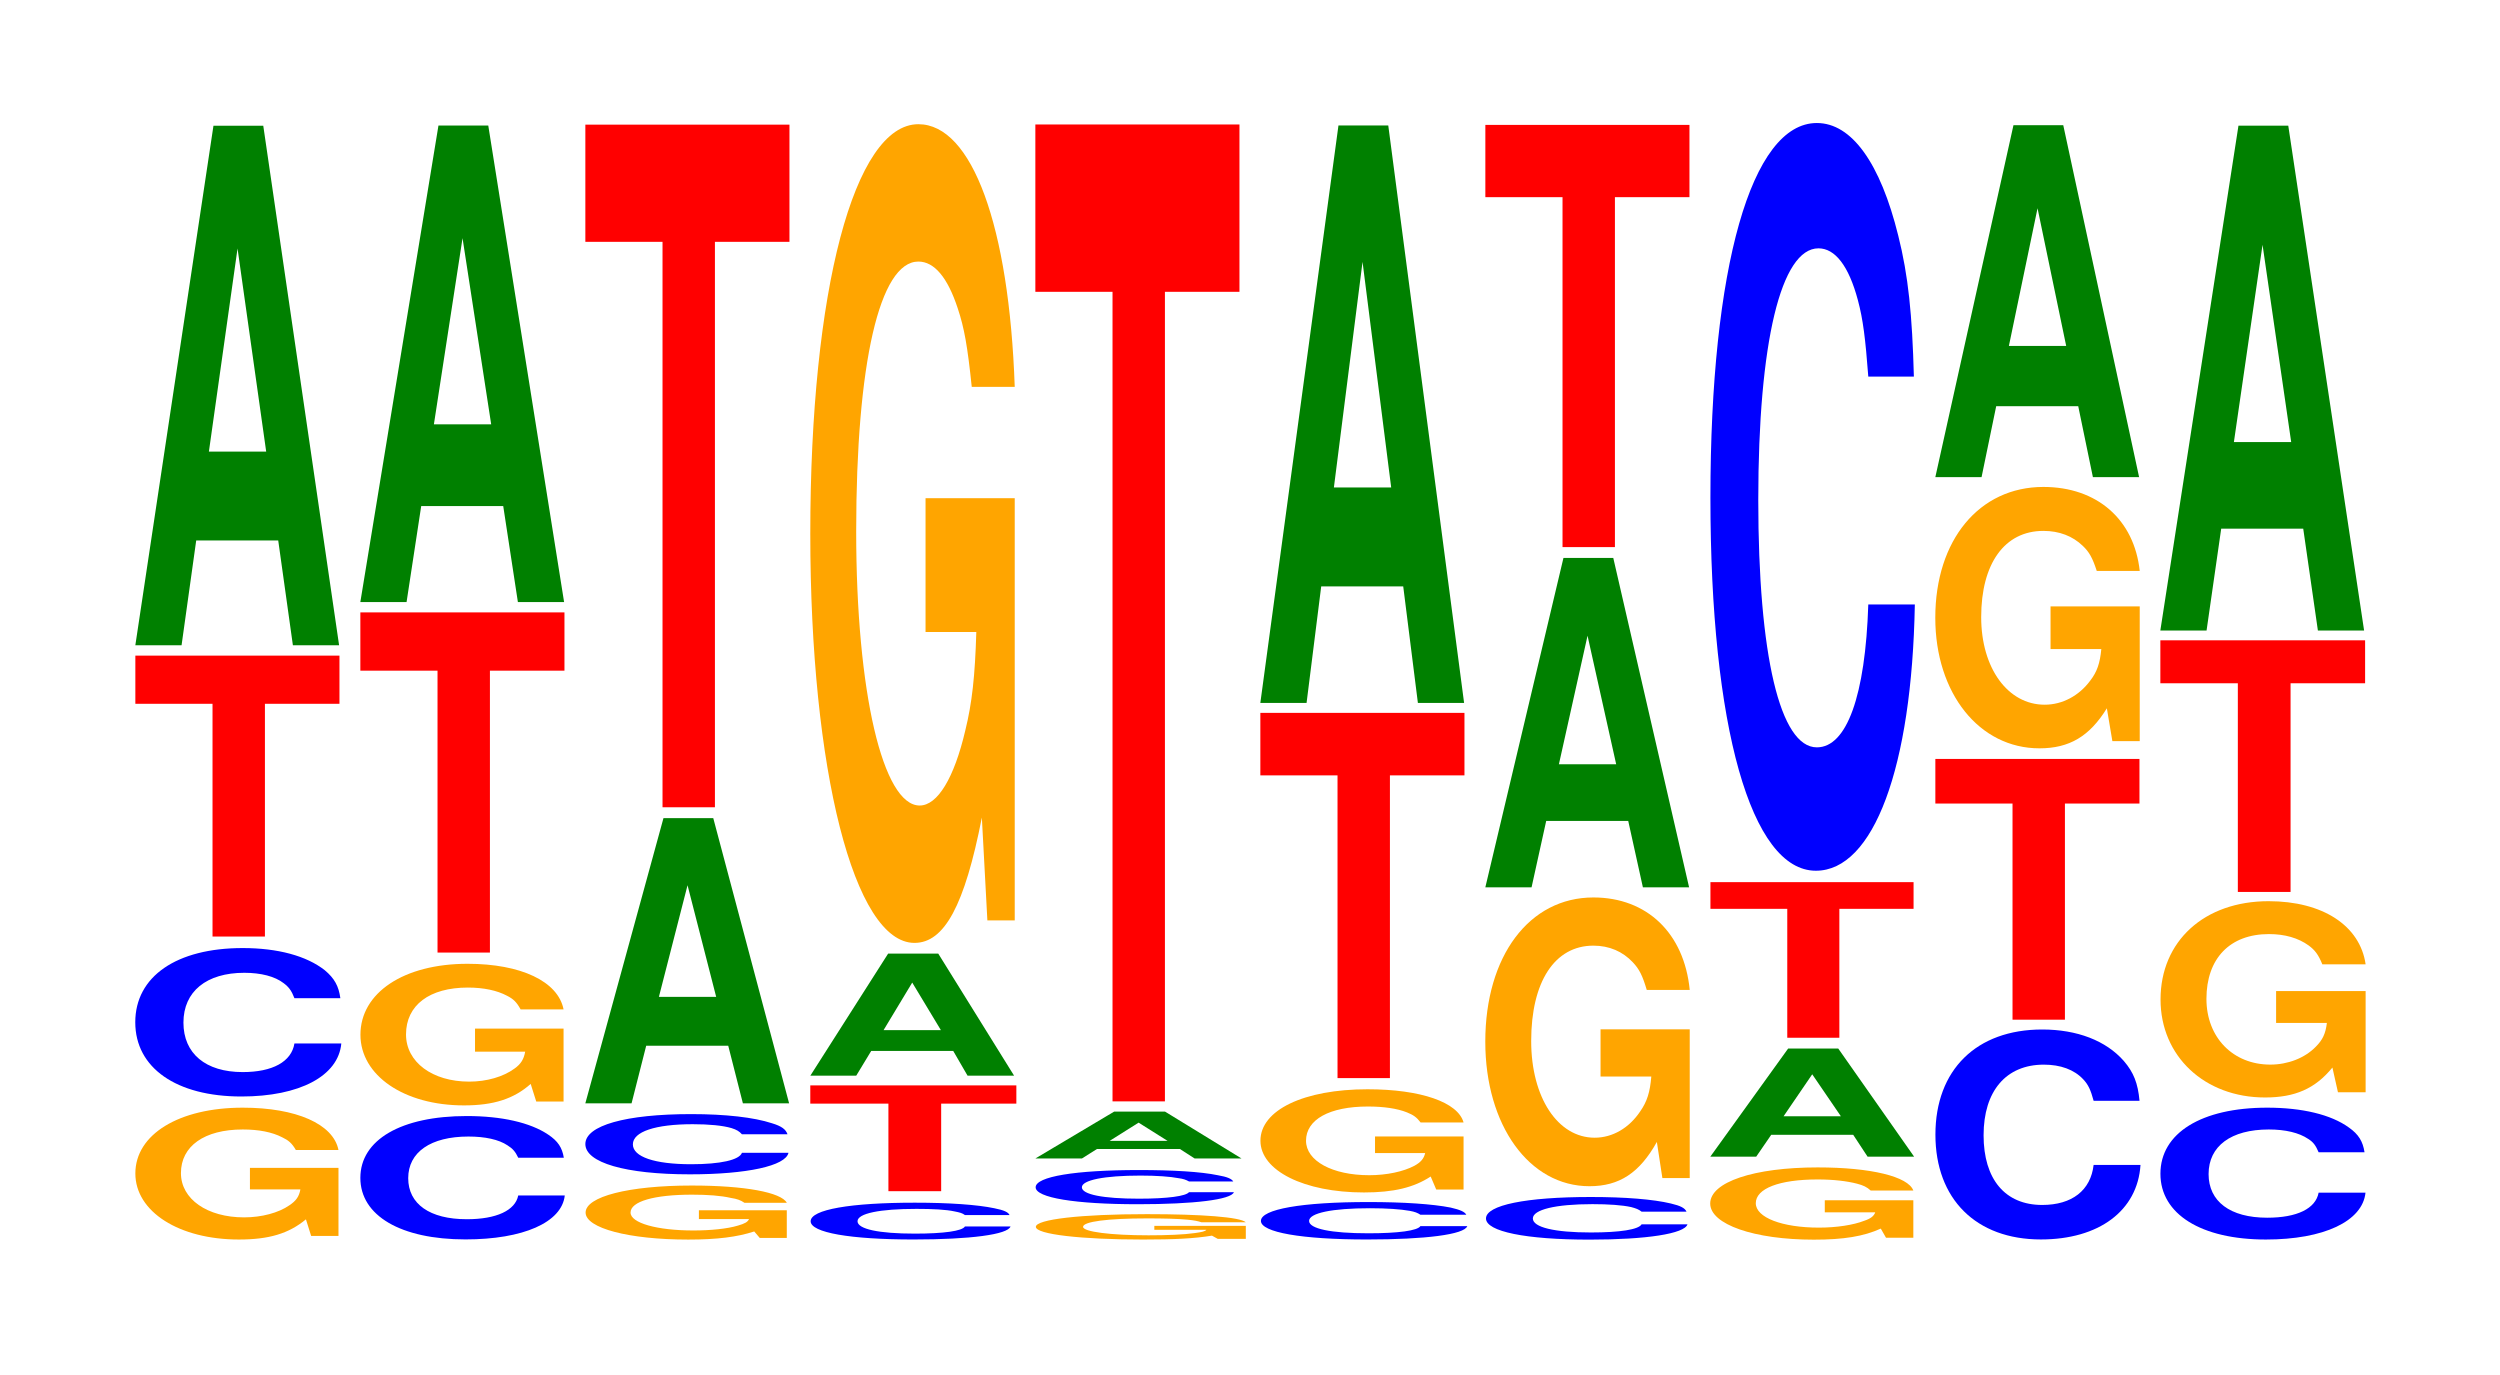 <?xml version="1.0" encoding="UTF-8"?>
<svg xmlns="http://www.w3.org/2000/svg" xmlns:xlink="http://www.w3.org/1999/xlink" width="120pt" height="66pt" viewBox="0 0 120 66" version="1.1">
<defs>
<g>
<symbol overflow="visible" id="glyph0-0">
<path style="stroke:none;" d="M 10.359 -3.25 L 6.109 -3.25 L 6.109 -2.219 L 8.531 -2.219 C 8.469 -1.875 8.328 -1.672 8 -1.453 C 7.484 -1.094 6.672 -0.875 5.828 -0.875 C 4.062 -0.875 2.797 -1.75 2.797 -3 C 2.797 -4.297 3.922 -5.094 5.766 -5.094 C 6.531 -5.094 7.172 -4.969 7.656 -4.719 C 7.953 -4.578 8.125 -4.438 8.312 -4.109 L 10.359 -4.109 C 10.109 -5.359 8.328 -6.141 5.766 -6.141 C 2.703 -6.141 0.609 -4.859 0.609 -2.984 C 0.609 -1.141 2.719 0.188 5.578 0.188 C 7.016 0.188 7.969 -0.094 8.797 -0.781 L 9.047 0.016 L 10.359 0.016 Z M 10.359 -3.25 "/>
</symbol>
<symbol overflow="visible" id="glyph1-0">
<path style="stroke:none;" d="M 10.516 -4.5 C 10.438 -5.078 10.234 -5.453 9.766 -5.844 C 8.891 -6.531 7.516 -6.906 5.828 -6.906 C 2.656 -6.906 0.672 -5.547 0.672 -3.344 C 0.672 -1.156 2.641 0.219 5.766 0.219 C 8.562 0.219 10.422 -0.766 10.562 -2.328 L 8.312 -2.328 C 8.172 -1.453 7.266 -0.953 5.828 -0.953 C 4.047 -0.953 2.984 -1.844 2.984 -3.328 C 2.984 -4.828 4.094 -5.719 5.906 -5.719 C 6.703 -5.719 7.375 -5.547 7.797 -5.219 C 8.047 -5.031 8.172 -4.859 8.312 -4.5 Z M 10.516 -4.5 "/>
</symbol>
<symbol overflow="visible" id="glyph2-0">
<path style="stroke:none;" d="M 6.453 -11.172 L 10.031 -11.172 L 10.031 -13.484 L 0.234 -13.484 L 0.234 -11.172 L 3.938 -11.172 L 3.938 0 L 6.453 0 Z M 6.453 -11.172 "/>
</symbol>
<symbol overflow="visible" id="glyph3-0">
<path style="stroke:none;" d="M 7.234 -5.031 L 7.938 0 L 10.156 0 L 6.516 -24.938 L 4.125 -24.938 L 0.375 0 L 2.594 0 L 3.297 -5.031 Z M 6.656 -9.297 L 3.906 -9.297 L 5.281 -19.047 Z M 6.656 -9.297 "/>
</symbol>
<symbol overflow="visible" id="glyph4-0">
<path style="stroke:none;" d="M 10.438 -3.75 C 10.359 -4.234 10.156 -4.547 9.688 -4.859 C 8.828 -5.438 7.453 -5.75 5.781 -5.75 C 2.625 -5.75 0.672 -4.609 0.672 -2.781 C 0.672 -0.969 2.609 0.172 5.719 0.172 C 8.484 0.172 10.344 -0.641 10.484 -1.938 L 8.25 -1.938 C 8.109 -1.219 7.203 -0.797 5.781 -0.797 C 4 -0.797 2.969 -1.531 2.969 -2.766 C 2.969 -4.016 4.047 -4.766 5.859 -4.766 C 6.656 -4.766 7.312 -4.625 7.734 -4.344 C 7.984 -4.188 8.109 -4.047 8.25 -3.75 Z M 10.438 -3.75 "/>
</symbol>
<symbol overflow="visible" id="glyph5-0">
<path style="stroke:none;" d="M 10.359 -3.484 L 6.109 -3.484 L 6.109 -2.375 L 8.516 -2.375 C 8.453 -2.016 8.312 -1.781 8 -1.562 C 7.469 -1.172 6.672 -0.938 5.828 -0.938 C 4.062 -0.938 2.797 -1.875 2.797 -3.203 C 2.797 -4.609 3.922 -5.453 5.766 -5.453 C 6.531 -5.453 7.172 -5.312 7.641 -5.062 C 7.953 -4.906 8.109 -4.75 8.297 -4.406 L 10.359 -4.406 C 10.094 -5.75 8.312 -6.594 5.75 -6.594 C 2.688 -6.594 0.609 -5.203 0.609 -3.188 C 0.609 -1.234 2.703 0.203 5.578 0.203 C 7 0.203 7.969 -0.109 8.781 -0.828 L 9.047 0.016 L 10.359 0.016 Z M 10.359 -3.484 "/>
</symbol>
<symbol overflow="visible" id="glyph6-0">
<path style="stroke:none;" d="M 6.453 -13.531 L 10.031 -13.531 L 10.031 -16.328 L 0.234 -16.328 L 0.234 -13.531 L 3.938 -13.531 L 3.938 0 L 6.453 0 Z M 6.453 -13.531 "/>
</symbol>
<symbol overflow="visible" id="glyph7-0">
<path style="stroke:none;" d="M 7.234 -4.609 L 7.938 0 L 10.156 0 L 6.516 -22.875 L 4.125 -22.875 L 0.375 0 L 2.594 0 L 3.297 -4.609 Z M 6.656 -8.531 L 3.906 -8.531 L 5.281 -17.469 Z M 6.656 -8.531 "/>
</symbol>
<symbol overflow="visible" id="glyph8-0">
<path style="stroke:none;" d="M 10.266 -1.328 L 6.047 -1.328 L 6.047 -0.906 L 8.453 -0.906 C 8.391 -0.766 8.25 -0.688 7.922 -0.594 C 7.406 -0.438 6.609 -0.359 5.781 -0.359 C 4.031 -0.359 2.766 -0.719 2.766 -1.219 C 2.766 -1.75 3.891 -2.078 5.719 -2.078 C 6.469 -2.078 7.109 -2.031 7.578 -1.922 C 7.891 -1.875 8.047 -1.812 8.234 -1.688 L 10.266 -1.688 C 10 -2.188 8.25 -2.516 5.703 -2.516 C 2.672 -2.516 0.609 -1.984 0.609 -1.219 C 0.609 -0.469 2.688 0.078 5.531 0.078 C 6.938 0.078 7.891 -0.047 8.703 -0.312 L 8.969 0 L 10.266 0 Z M 10.266 -1.328 "/>
</symbol>
<symbol overflow="visible" id="glyph9-0">
<path style="stroke:none;" d="M 10.375 -1.828 C 10.297 -2.062 10.094 -2.219 9.625 -2.359 C 8.766 -2.641 7.406 -2.797 5.75 -2.797 C 2.609 -2.797 0.672 -2.25 0.672 -1.359 C 0.672 -0.469 2.594 0.094 5.688 0.094 C 8.438 0.094 10.281 -0.312 10.422 -0.938 L 8.188 -0.938 C 8.062 -0.594 7.156 -0.391 5.75 -0.391 C 3.984 -0.391 2.953 -0.75 2.953 -1.344 C 2.953 -1.953 4.031 -2.312 5.828 -2.312 C 6.609 -2.312 7.266 -2.25 7.688 -2.125 C 7.938 -2.047 8.062 -1.969 8.188 -1.828 Z M 10.375 -1.828 "/>
</symbol>
<symbol overflow="visible" id="glyph10-0">
<path style="stroke:none;" d="M 7.234 -2.766 L 7.938 0 L 10.156 0 L 6.516 -13.688 L 4.125 -13.688 L 0.375 0 L 2.594 0 L 3.297 -2.766 Z M 6.656 -5.109 L 3.906 -5.109 L 5.281 -10.469 Z M 6.656 -5.109 "/>
</symbol>
<symbol overflow="visible" id="glyph11-0">
<path style="stroke:none;" d="M 6.453 -27.141 L 10.031 -27.141 L 10.031 -32.766 L 0.234 -32.766 L 0.234 -27.141 L 3.938 -27.141 L 3.938 0 L 6.453 0 Z M 6.453 -27.141 "/>
</symbol>
<symbol overflow="visible" id="glyph12-0">
<path style="stroke:none;" d="M 10.203 -1.125 C 10.141 -1.266 9.938 -1.359 9.469 -1.453 C 8.641 -1.625 7.297 -1.719 5.656 -1.719 C 2.578 -1.719 0.656 -1.391 0.656 -0.828 C 0.656 -0.281 2.562 0.047 5.594 0.047 C 8.312 0.047 10.125 -0.188 10.25 -0.578 L 8.062 -0.578 C 7.938 -0.359 7.047 -0.234 5.656 -0.234 C 3.922 -0.234 2.906 -0.453 2.906 -0.828 C 2.906 -1.203 3.969 -1.422 5.734 -1.422 C 6.516 -1.422 7.156 -1.391 7.578 -1.297 C 7.812 -1.25 7.938 -1.219 8.062 -1.125 Z M 10.203 -1.125 "/>
</symbol>
<symbol overflow="visible" id="glyph13-0">
<path style="stroke:none;" d="M 6.516 -4.203 L 10.125 -4.203 L 10.125 -5.078 L 0.234 -5.078 L 0.234 -4.203 L 3.984 -4.203 L 3.984 0 L 6.516 0 Z M 6.516 -4.203 "/>
</symbol>
<symbol overflow="visible" id="glyph14-0">
<path style="stroke:none;" d="M 7.234 -1.188 L 7.922 0 L 10.156 0 L 6.516 -5.859 L 4.109 -5.859 L 0.375 0 L 2.578 0 L 3.297 -1.188 Z M 6.641 -2.188 L 3.891 -2.188 L 5.266 -4.469 Z M 6.641 -2.188 "/>
</symbol>
<symbol overflow="visible" id="glyph15-0">
<path style="stroke:none;" d="M 10.422 -20.156 L 6.141 -20.156 L 6.141 -13.734 L 8.578 -13.734 C 8.516 -11.625 8.375 -10.328 8.047 -9 C 7.516 -6.734 6.719 -5.406 5.859 -5.406 C 4.094 -5.406 2.812 -10.844 2.812 -18.562 C 2.812 -26.641 3.938 -31.516 5.797 -31.516 C 6.562 -31.516 7.203 -30.75 7.688 -29.266 C 8 -28.328 8.156 -27.453 8.359 -25.5 L 10.422 -25.5 C 10.156 -33.219 8.375 -38.109 5.797 -38.109 C 2.719 -38.109 0.609 -30.141 0.609 -18.453 C 0.609 -7.094 2.719 1.188 5.609 1.188 C 7.047 1.188 8.016 -0.609 8.844 -4.828 L 9.109 0.109 L 10.422 0.109 Z M 10.422 -20.156 "/>
</symbol>
<symbol overflow="visible" id="glyph16-0">
<path style="stroke:none;" d="M 10.703 -0.625 L 6.312 -0.625 L 6.312 -0.438 L 8.812 -0.438 C 8.75 -0.359 8.594 -0.328 8.266 -0.281 C 7.734 -0.203 6.906 -0.172 6.031 -0.172 C 4.203 -0.172 2.891 -0.344 2.891 -0.578 C 2.891 -0.828 4.047 -0.984 5.969 -0.984 C 6.75 -0.984 7.406 -0.969 7.906 -0.922 C 8.219 -0.891 8.391 -0.859 8.578 -0.797 L 10.703 -0.797 C 10.438 -1.047 8.594 -1.188 5.953 -1.188 C 2.781 -1.188 0.625 -0.938 0.625 -0.578 C 0.625 -0.219 2.797 0.031 5.766 0.031 C 7.25 0.031 8.234 -0.016 9.078 -0.156 L 9.359 0 L 10.703 0 Z M 10.703 -0.625 "/>
</symbol>
<symbol overflow="visible" id="glyph17-0">
<path style="stroke:none;" d="M 10.141 -1.047 C 10.062 -1.172 9.859 -1.266 9.406 -1.344 C 8.578 -1.516 7.234 -1.594 5.609 -1.594 C 2.562 -1.594 0.656 -1.281 0.656 -0.766 C 0.656 -0.266 2.547 0.047 5.562 0.047 C 8.25 0.047 10.047 -0.172 10.172 -0.531 L 8.016 -0.531 C 7.875 -0.344 7 -0.219 5.609 -0.219 C 3.891 -0.219 2.875 -0.422 2.875 -0.766 C 2.875 -1.109 3.938 -1.328 5.688 -1.328 C 6.469 -1.328 7.109 -1.281 7.516 -1.203 C 7.75 -1.172 7.875 -1.125 8.016 -1.047 Z M 10.141 -1.047 "/>
</symbol>
<symbol overflow="visible" id="glyph18-0">
<path style="stroke:none;" d="M 7.312 -0.453 L 8.016 0 L 10.266 0 L 6.594 -2.25 L 4.156 -2.25 L 0.375 0 L 2.609 0 L 3.328 -0.453 Z M 6.719 -0.844 L 3.938 -0.844 L 5.328 -1.719 Z M 6.719 -0.844 "/>
</symbol>
<symbol overflow="visible" id="glyph19-0">
<path style="stroke:none;" d="M 6.453 -38.859 L 10.031 -38.859 L 10.031 -46.891 L 0.234 -46.891 L 0.234 -38.859 L 3.938 -38.859 L 3.938 0 L 6.453 0 Z M 6.453 -38.859 "/>
</symbol>
<symbol overflow="visible" id="glyph20-0">
<path style="stroke:none;" d="M 10.547 -1.141 C 10.469 -1.281 10.266 -1.375 9.797 -1.484 C 8.922 -1.656 7.531 -1.75 5.844 -1.75 C 2.656 -1.75 0.688 -1.406 0.688 -0.844 C 0.688 -0.297 2.641 0.047 5.781 0.047 C 8.578 0.047 10.453 -0.188 10.594 -0.594 L 8.344 -0.594 C 8.203 -0.375 7.281 -0.25 5.844 -0.25 C 4.047 -0.25 3 -0.469 3 -0.844 C 3 -1.219 4.094 -1.453 5.922 -1.453 C 6.734 -1.453 7.391 -1.406 7.828 -1.328 C 8.078 -1.281 8.203 -1.234 8.344 -1.141 Z M 10.547 -1.141 "/>
</symbol>
<symbol overflow="visible" id="glyph21-0">
<path style="stroke:none;" d="M 10.359 -2.531 L 6.109 -2.531 L 6.109 -1.734 L 8.516 -1.734 C 8.453 -1.469 8.312 -1.297 8 -1.125 C 7.469 -0.844 6.672 -0.672 5.828 -0.672 C 4.062 -0.672 2.797 -1.359 2.797 -2.328 C 2.797 -3.344 3.922 -3.969 5.766 -3.969 C 6.531 -3.969 7.172 -3.875 7.641 -3.688 C 7.953 -3.562 8.109 -3.453 8.297 -3.203 L 10.359 -3.203 C 10.094 -4.172 8.312 -4.797 5.75 -4.797 C 2.688 -4.797 0.609 -3.797 0.609 -2.328 C 0.609 -0.891 2.703 0.156 5.578 0.156 C 7 0.156 7.969 -0.078 8.781 -0.609 L 9.047 0.016 L 10.359 0.016 Z M 10.359 -2.531 "/>
</symbol>
<symbol overflow="visible" id="glyph22-0">
<path style="stroke:none;" d="M 6.453 -14.531 L 10.031 -14.531 L 10.031 -17.531 L 0.234 -17.531 L 0.234 -14.531 L 3.938 -14.531 L 3.938 0 L 6.453 0 Z M 6.453 -14.531 "/>
</symbol>
<symbol overflow="visible" id="glyph23-0">
<path style="stroke:none;" d="M 7.234 -5.594 L 7.938 0 L 10.156 0 L 6.516 -27.719 L 4.125 -27.719 L 0.375 0 L 2.594 0 L 3.297 -5.594 Z M 6.656 -10.344 L 3.906 -10.344 L 5.281 -21.172 Z M 6.656 -10.344 "/>
</symbol>
<symbol overflow="visible" id="glyph24-0">
<path style="stroke:none;" d="M 10.297 -1.281 C 10.219 -1.453 10.016 -1.562 9.547 -1.672 C 8.703 -1.875 7.344 -1.984 5.703 -1.984 C 2.594 -1.984 0.672 -1.594 0.672 -0.953 C 0.672 -0.328 2.578 0.062 5.641 0.062 C 8.375 0.062 10.203 -0.219 10.344 -0.672 L 8.141 -0.672 C 8 -0.422 7.109 -0.281 5.703 -0.281 C 3.953 -0.281 2.922 -0.531 2.922 -0.953 C 2.922 -1.375 4 -1.641 5.781 -1.641 C 6.562 -1.641 7.219 -1.594 7.641 -1.5 C 7.875 -1.438 8 -1.391 8.141 -1.281 Z M 10.297 -1.281 "/>
</symbol>
<symbol overflow="visible" id="glyph25-0">
<path style="stroke:none;" d="M 10.422 -7.109 L 6.141 -7.109 L 6.141 -4.844 L 8.578 -4.844 C 8.516 -4.094 8.375 -3.641 8.047 -3.172 C 7.516 -2.375 6.719 -1.906 5.859 -1.906 C 4.094 -1.906 2.812 -3.828 2.812 -6.547 C 2.812 -9.391 3.938 -11.125 5.797 -11.125 C 6.562 -11.125 7.203 -10.844 7.688 -10.328 C 8 -10 8.156 -9.688 8.359 -9 L 10.422 -9 C 10.156 -11.719 8.375 -13.438 5.797 -13.438 C 2.719 -13.438 0.609 -10.625 0.609 -6.516 C 0.609 -2.5 2.719 0.422 5.609 0.422 C 7.047 0.422 8.016 -0.219 8.844 -1.703 L 9.109 0.031 L 10.422 0.031 Z M 10.422 -7.109 "/>
</symbol>
<symbol overflow="visible" id="glyph26-0">
<path style="stroke:none;" d="M 7.234 -3.188 L 7.938 0 L 10.156 0 L 6.516 -15.812 L 4.125 -15.812 L 0.375 0 L 2.594 0 L 3.297 -3.188 Z M 6.656 -5.906 L 3.906 -5.906 L 5.281 -12.078 Z M 6.656 -5.906 "/>
</symbol>
<symbol overflow="visible" id="glyph27-0">
<path style="stroke:none;" d="M 6.453 -16.797 L 10.031 -16.797 L 10.031 -20.266 L 0.234 -20.266 L 0.234 -16.797 L 3.938 -16.797 L 3.938 0 L 6.453 0 Z M 6.453 -16.797 "/>
</symbol>
<symbol overflow="visible" id="glyph28-0">
<path style="stroke:none;" d="M 10.359 -1.781 L 6.109 -1.781 L 6.109 -1.203 L 8.531 -1.203 C 8.469 -1.031 8.328 -0.906 8 -0.797 C 7.484 -0.594 6.672 -0.469 5.828 -0.469 C 4.062 -0.469 2.797 -0.953 2.797 -1.641 C 2.797 -2.344 3.922 -2.781 5.766 -2.781 C 6.531 -2.781 7.172 -2.703 7.656 -2.578 C 7.953 -2.5 8.125 -2.422 8.312 -2.25 L 10.359 -2.25 C 10.109 -2.922 8.328 -3.359 5.766 -3.359 C 2.703 -3.359 0.609 -2.656 0.609 -1.625 C 0.609 -0.625 2.719 0.109 5.578 0.109 C 7.016 0.109 7.969 -0.047 8.797 -0.422 L 9.047 0.016 L 10.359 0.016 Z M 10.359 -1.781 "/>
</symbol>
<symbol overflow="visible" id="glyph29-0">
<path style="stroke:none;" d="M 7.234 -1.047 L 7.922 0 L 10.156 0 L 6.516 -5.188 L 4.109 -5.188 L 0.375 0 L 2.578 0 L 3.297 -1.047 Z M 6.641 -1.938 L 3.891 -1.938 L 5.266 -3.953 Z M 6.641 -1.938 "/>
</symbol>
<symbol overflow="visible" id="glyph30-0">
<path style="stroke:none;" d="M 6.422 -6.188 L 9.984 -6.188 L 9.984 -7.469 L 0.234 -7.469 L 0.234 -6.188 L 3.922 -6.188 L 3.922 0 L 6.422 0 Z M 6.422 -6.188 "/>
</symbol>
<symbol overflow="visible" id="glyph31-0">
<path style="stroke:none;" d="M 10.438 -22.641 C 10.359 -25.609 10.172 -27.484 9.688 -29.406 C 8.828 -32.891 7.453 -34.812 5.781 -34.812 C 2.641 -34.812 0.672 -27.906 0.672 -16.828 C 0.672 -5.828 2.625 1.078 5.734 1.078 C 8.5 1.078 10.344 -3.859 10.484 -11.703 L 8.25 -11.703 C 8.109 -7.328 7.219 -4.844 5.781 -4.844 C 4.016 -4.844 2.969 -9.25 2.969 -16.719 C 2.969 -24.297 4.062 -28.797 5.859 -28.797 C 6.656 -28.797 7.312 -27.953 7.75 -26.312 C 8 -25.375 8.109 -24.484 8.25 -22.641 Z M 10.438 -22.641 "/>
</symbol>
<symbol overflow="visible" id="glyph32-0">
<path style="stroke:none;" d="M 10.469 -6.359 C 10.391 -7.203 10.188 -7.719 9.719 -8.266 C 8.859 -9.25 7.469 -9.781 5.797 -9.781 C 2.641 -9.781 0.672 -7.844 0.672 -4.734 C 0.672 -1.641 2.625 0.297 5.734 0.297 C 8.516 0.297 10.375 -1.078 10.516 -3.281 L 8.266 -3.281 C 8.125 -2.062 7.234 -1.359 5.797 -1.359 C 4.016 -1.359 2.984 -2.594 2.984 -4.703 C 2.984 -6.828 4.062 -8.094 5.875 -8.094 C 6.672 -8.094 7.328 -7.859 7.766 -7.391 C 8.016 -7.125 8.125 -6.875 8.266 -6.359 Z M 10.469 -6.359 "/>
</symbol>
<symbol overflow="visible" id="glyph33-0">
<path style="stroke:none;" d="M 6.453 -10.375 L 10.031 -10.375 L 10.031 -12.516 L 0.234 -12.516 L 0.234 -10.375 L 3.938 -10.375 L 3.938 0 L 6.453 0 Z M 6.453 -10.375 "/>
</symbol>
<symbol overflow="visible" id="glyph34-0">
<path style="stroke:none;" d="M 10.422 -6.438 L 6.141 -6.438 L 6.141 -4.391 L 8.578 -4.391 C 8.516 -3.719 8.375 -3.297 8.047 -2.875 C 7.516 -2.156 6.719 -1.719 5.859 -1.719 C 4.094 -1.719 2.812 -3.469 2.812 -5.922 C 2.812 -8.5 3.938 -10.062 5.797 -10.062 C 6.562 -10.062 7.203 -9.812 7.688 -9.344 C 8 -9.047 8.156 -8.766 8.359 -8.141 L 10.422 -8.141 C 10.156 -10.609 8.375 -12.172 5.797 -12.172 C 2.719 -12.172 0.609 -9.625 0.609 -5.891 C 0.609 -2.266 2.719 0.375 5.609 0.375 C 7.047 0.375 8.016 -0.203 8.844 -1.547 L 9.109 0.031 L 10.422 0.031 Z M 10.422 -6.438 "/>
</symbol>
<symbol overflow="visible" id="glyph35-0">
<path style="stroke:none;" d="M 7.234 -3.406 L 7.938 0 L 10.156 0 L 6.516 -16.891 L 4.125 -16.891 L 0.375 0 L 2.594 0 L 3.297 -3.406 Z M 6.656 -6.297 L 3.906 -6.297 L 5.281 -12.906 Z M 6.656 -6.297 "/>
</symbol>
<symbol overflow="visible" id="glyph36-0">
<path style="stroke:none;" d="M 10.469 -4 C 10.391 -4.516 10.188 -4.859 9.719 -5.188 C 8.859 -5.812 7.469 -6.141 5.797 -6.141 C 2.641 -6.141 0.672 -4.922 0.672 -2.969 C 0.672 -1.031 2.625 0.188 5.734 0.188 C 8.516 0.188 10.375 -0.688 10.516 -2.062 L 8.266 -2.062 C 8.125 -1.297 7.234 -0.859 5.797 -0.859 C 4.016 -0.859 2.984 -1.641 2.984 -2.953 C 2.984 -4.297 4.062 -5.094 5.875 -5.094 C 6.672 -5.094 7.328 -4.938 7.766 -4.641 C 8.016 -4.484 8.125 -4.328 8.266 -4 Z M 10.469 -4 "/>
</symbol>
<symbol overflow="visible" id="glyph37-0">
<path style="stroke:none;" d="M 10.469 -4.828 L 6.172 -4.828 L 6.172 -3.297 L 8.609 -3.297 C 8.547 -2.781 8.406 -2.484 8.078 -2.156 C 7.547 -1.609 6.734 -1.297 5.891 -1.297 C 4.109 -1.297 2.828 -2.594 2.828 -4.453 C 2.828 -6.391 3.953 -7.562 5.828 -7.562 C 6.594 -7.562 7.234 -7.375 7.734 -7.016 C 8.031 -6.797 8.203 -6.578 8.391 -6.109 L 10.469 -6.109 C 10.203 -7.969 8.406 -9.141 5.812 -9.141 C 2.719 -9.141 0.625 -7.219 0.625 -4.422 C 0.625 -1.703 2.734 0.281 5.641 0.281 C 7.078 0.281 8.047 -0.141 8.875 -1.156 L 9.141 0.031 L 10.469 0.031 Z M 10.469 -4.828 "/>
</symbol>
<symbol overflow="visible" id="glyph38-0">
<path style="stroke:none;" d="M 6.484 -10.016 L 10.062 -10.016 L 10.062 -12.078 L 0.234 -12.078 L 0.234 -10.016 L 3.953 -10.016 L 3.953 0 L 6.484 0 Z M 6.484 -10.016 "/>
</symbol>
<symbol overflow="visible" id="glyph39-0">
<path style="stroke:none;" d="M 7.234 -4.891 L 7.938 0 L 10.156 0 L 6.516 -24.234 L 4.125 -24.234 L 0.375 0 L 2.594 0 L 3.297 -4.891 Z M 6.656 -9.047 L 3.906 -9.047 L 5.281 -18.516 Z M 6.656 -9.047 "/>
</symbol>
</g>
</defs>
<g id="surface1">
<g style="fill:rgb(100%,64.647%,0%);fill-opacity:1;">
  <use xlink:href="#glyph0-0" x="5.888" y="59.309"/>
</g>
<g style="fill:rgb(0%,0%,100%);fill-opacity:1;">
  <use xlink:href="#glyph1-0" x="5.821" y="52.413"/>
</g>
<g style="fill:rgb(100%,0%,0%);fill-opacity:1;">
  <use xlink:href="#glyph2-0" x="6.263" y="44.954"/>
</g>
<g style="fill:rgb(0%,50.194%,0%);fill-opacity:1;">
  <use xlink:href="#glyph3-0" x="6.121" y="30.974"/>
</g>
<g style="fill:rgb(0%,0%,100%);fill-opacity:1;">
  <use xlink:href="#glyph4-0" x="16.625" y="59.32"/>
</g>
<g style="fill:rgb(100%,64.647%,0%);fill-opacity:1;">
  <use xlink:href="#glyph5-0" x="16.692" y="52.856"/>
</g>
<g style="fill:rgb(100%,0%,0%);fill-opacity:1;">
  <use xlink:href="#glyph6-0" x="17.063" y="45.723"/>
</g>
<g style="fill:rgb(0%,50.194%,0%);fill-opacity:1;">
  <use xlink:href="#glyph7-0" x="16.921" y="28.9"/>
</g>
<g style="fill:rgb(100%,64.647%,0%);fill-opacity:1;">
  <use xlink:href="#glyph8-0" x="27.5" y="59.422"/>
</g>
<g style="fill:rgb(0%,0%,100%);fill-opacity:1;">
  <use xlink:href="#glyph9-0" x="27.425" y="56.274"/>
</g>
<g style="fill:rgb(0%,50.194%,0%);fill-opacity:1;">
  <use xlink:href="#glyph10-0" x="27.721" y="52.96"/>
</g>
<g style="fill:rgb(100%,0%,0%);fill-opacity:1;">
  <use xlink:href="#glyph11-0" x="27.863" y="38.749"/>
</g>
<g style="fill:rgb(0%,0%,100%);fill-opacity:1;">
  <use xlink:href="#glyph12-0" x="38.255" y="59.448"/>
</g>
<g style="fill:rgb(100%,0%,0%);fill-opacity:1;">
  <use xlink:href="#glyph13-0" x="38.66" y="57.177"/>
</g>
<g style="fill:rgb(0%,50.194%,0%);fill-opacity:1;">
  <use xlink:href="#glyph14-0" x="38.521" y="51.633"/>
</g>
<g style="fill:rgb(100%,64.647%,0%);fill-opacity:1;">
  <use xlink:href="#glyph15-0" x="38.285" y="44.071"/>
</g>
<g style="fill:rgb(100%,64.647%,0%);fill-opacity:1;">
  <use xlink:href="#glyph16-0" x="49.096" y="59.467"/>
</g>
<g style="fill:rgb(0%,0%,100%);fill-opacity:1;">
  <use xlink:href="#glyph17-0" x="49.055" y="57.756"/>
</g>
<g style="fill:rgb(0%,50.194%,0%);fill-opacity:1;">
  <use xlink:href="#glyph18-0" x="49.325" y="55.606"/>
</g>
<g style="fill:rgb(100%,0%,0%);fill-opacity:1;">
  <use xlink:href="#glyph19-0" x="49.463" y="52.866"/>
</g>
<g style="fill:rgb(0%,0%,100%);fill-opacity:1;">
  <use xlink:href="#glyph20-0" x="59.836" y="59.448"/>
</g>
<g style="fill:rgb(100%,64.647%,0%);fill-opacity:1;">
  <use xlink:href="#glyph21-0" x="59.892" y="57.082"/>
</g>
<g style="fill:rgb(100%,0%,0%);fill-opacity:1;">
  <use xlink:href="#glyph22-0" x="60.263" y="51.749"/>
</g>
<g style="fill:rgb(0%,50.194%,0%);fill-opacity:1;">
  <use xlink:href="#glyph23-0" x="60.121" y="33.742"/>
</g>
<g style="fill:rgb(0%,0%,100%);fill-opacity:1;">
  <use xlink:href="#glyph24-0" x="70.655" y="59.44"/>
</g>
<g style="fill:rgb(100%,64.647%,0%);fill-opacity:1;">
  <use xlink:href="#glyph25-0" x="70.685" y="56.516"/>
</g>
<g style="fill:rgb(0%,50.194%,0%);fill-opacity:1;">
  <use xlink:href="#glyph26-0" x="70.921" y="42.592"/>
</g>
<g style="fill:rgb(100%,0%,0%);fill-opacity:1;">
  <use xlink:href="#glyph27-0" x="71.063" y="26.261"/>
</g>
<g style="fill:rgb(100%,64.647%,0%);fill-opacity:1;">
  <use xlink:href="#glyph28-0" x="81.481" y="59.395"/>
</g>
<g style="fill:rgb(0%,50.194%,0%);fill-opacity:1;">
  <use xlink:href="#glyph29-0" x="81.721" y="55.519"/>
</g>
<g style="fill:rgb(100%,0%,0%);fill-opacity:1;">
  <use xlink:href="#glyph30-0" x="81.867" y="49.812"/>
</g>
<g style="fill:rgb(0%,0%,100%);fill-opacity:1;">
  <use xlink:href="#glyph31-0" x="81.428" y="40.717"/>
</g>
<g style="fill:rgb(0%,0%,100%);fill-opacity:1;">
  <use xlink:href="#glyph32-0" x="92.228" y="59.197"/>
</g>
<g style="fill:rgb(100%,0%,0%);fill-opacity:1;">
  <use xlink:href="#glyph33-0" x="92.663" y="48.945"/>
</g>
<g style="fill:rgb(100%,64.647%,0%);fill-opacity:1;">
  <use xlink:href="#glyph34-0" x="92.285" y="35.545"/>
</g>
<g style="fill:rgb(0%,50.194%,0%);fill-opacity:1;">
  <use xlink:href="#glyph35-0" x="92.521" y="22.902"/>
</g>
<g style="fill:rgb(0%,0%,100%);fill-opacity:1;">
  <use xlink:href="#glyph36-0" x="103.028" y="59.309"/>
</g>
<g style="fill:rgb(100%,64.647%,0%);fill-opacity:1;">
  <use xlink:href="#glyph37-0" x="103.081" y="52.398"/>
</g>
<g style="fill:rgb(100%,0%,0%);fill-opacity:1;">
  <use xlink:href="#glyph38-0" x="103.463" y="42.813"/>
</g>
<g style="fill:rgb(0%,50.194%,0%);fill-opacity:1;">
  <use xlink:href="#glyph39-0" x="103.321" y="30.266"/>
</g>
</g>
</svg>
